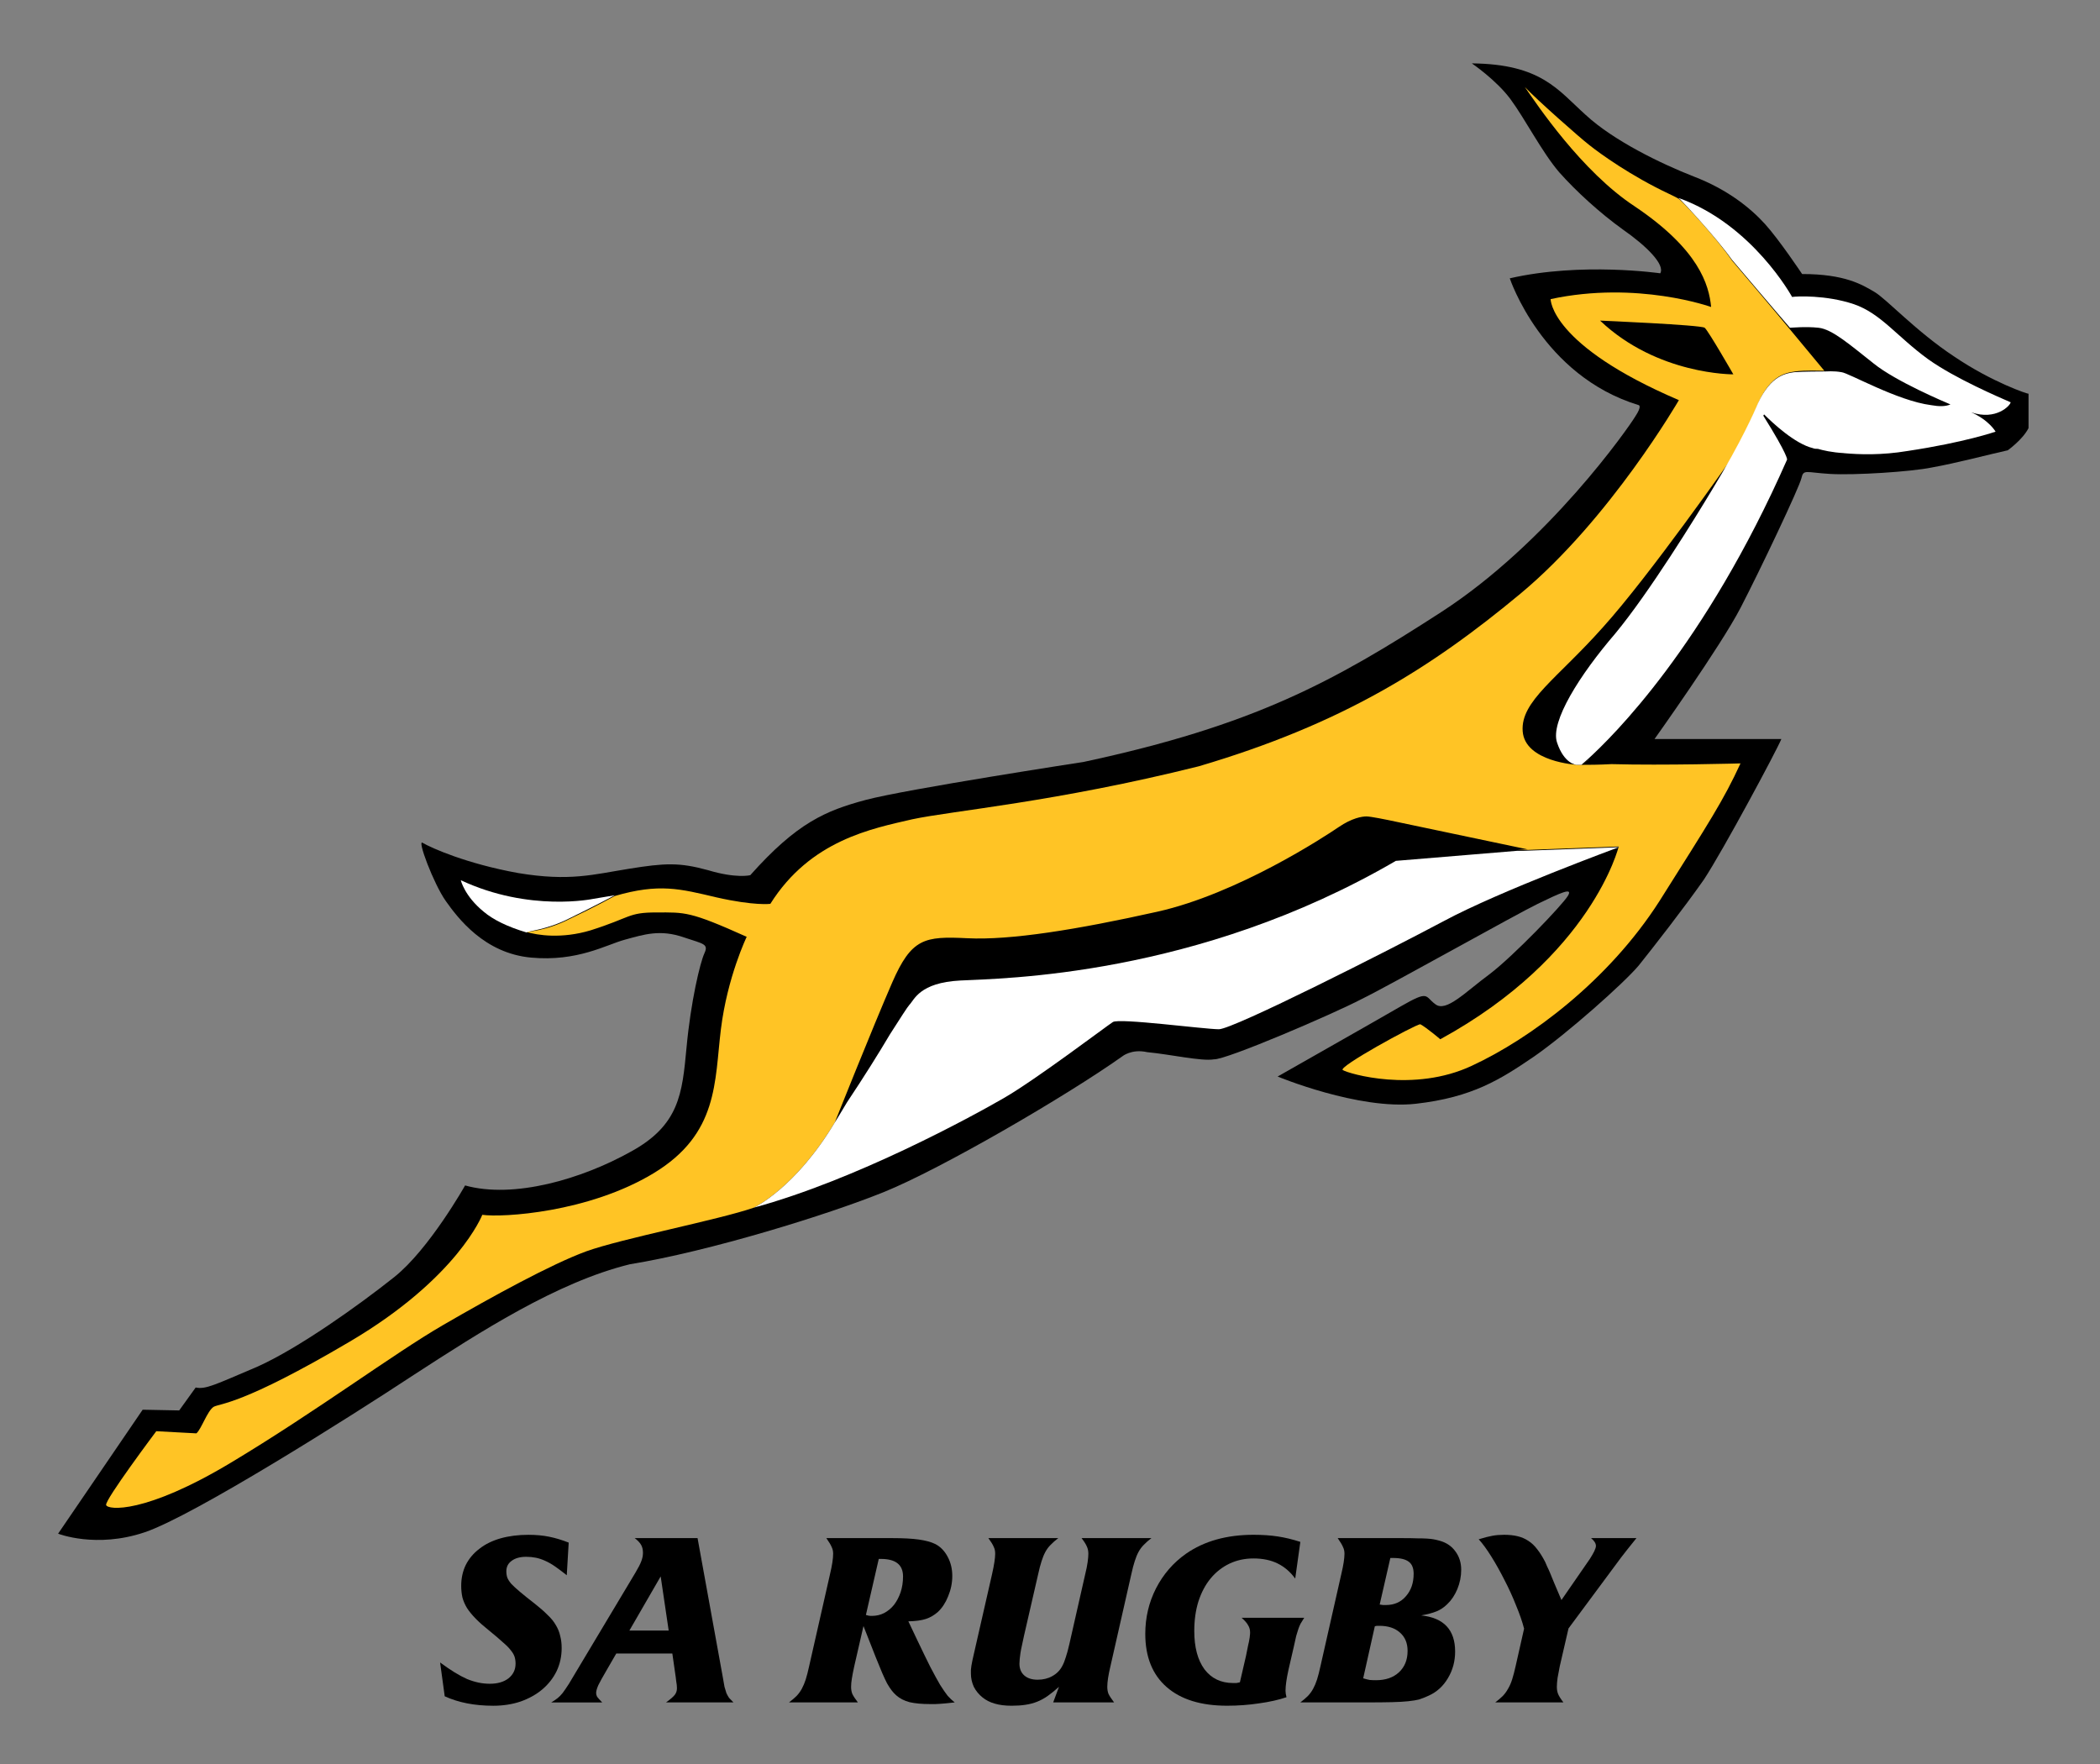 <?xml version="1.0" encoding="UTF-8" standalone="no"?>
<!-- Generator: Adobe Illustrator 21.1.0, SVG Export Plug-In . SVG Version: 6.00 Build 0)  -->

<svg
   xmlns:dc="http://purl.org/dc/elements/1.1/"
   xmlns:cc="http://creativecommons.org/ns#"
   xmlns:rdf="http://www.w3.org/1999/02/22-rdf-syntax-ns#"
   xmlns:svg="http://www.w3.org/2000/svg"
   xmlns="http://www.w3.org/2000/svg"
   xmlns:sodipodi="http://sodipodi.sourceforge.net/DTD/sodipodi-0.dtd"
   xmlns:inkscape="http://www.inkscape.org/namespaces/inkscape"
   version="1.1"
   id="Layer_1"
   wide="275"
   height="210"
   viewBox="0 0 250 210"
   xml:space="preserve"
   sodipodi:docname="sarugbynofer.svg"
   width="250"
   inkscape:version="0.92.3 (2405546, 2018-03-11)"><rect x="0" y="0" width="250" height="210" fill="#808080" stroke="none"/><defs
   id="defs1114">
	
	
	
</defs><sodipodi:namedview
   pagecolor="#ffffff"
   bordercolor="#666666"
   borderopacity="1"
   objecttolerance="10"
   gridtolerance="10"
   guidetolerance="10"
   inkscape:pageopacity="0"
   inkscape:pageshadow="2"
   inkscape:window-width="1366"
   inkscape:window-height="706"
   id="namedview1112"
   showgrid="false"
   inkscape:zoom="1.1825435"
   inkscape:cx="283.90003"
   inkscape:cy="157.67504"
   inkscape:window-x="-8"
   inkscape:window-y="-8"
   inkscape:window-maximized="1"
   inkscape:current-layer="Layer_1" />
<style
   type="text/css"
   id="style1081">
	.st0{fill:#FFC425;}
	.st1{fill:#FFFFFF;}
</style>

<g
   id="g1107-4"
   transform="matrix(0.932,0,0,0.932,494.753,102.233)"><path
     inkscape:connector-curvature="0"
     id="path1101-1"
     d="m 32.3,206.7 c -1,0 -1.9,-0.4 -2.5,-1.1 -0.6,-0.7 -0.8,-1.7 -0.7,-2.7 0.4,-2 2.3,-3.7 4.3,-3.7 1,0 1.9,0.4 2.5,1.1 0.6,0.7 0.8,1.7 0.7,2.7 -0.3,2.1 -2.2,3.7 -4.3,3.7 z m 1.2,-6.7 c -1.7,0 -3.3,1.4 -3.6,3 -0.1,0.8 0,1.5 0.5,2.1 0.4,0.5 1.1,0.8 1.9,0.8 1.7,0 3.3,-1.4 3.6,-3 0.1,-0.8 0,-1.5 -0.5,-2.1 C 35,200.3 34.3,200 33.5,200 Z" /><g
     id="g1105-9"><path
       inkscape:connector-curvature="0"
       id="path1103-5"
       d="m 31.8,201.2 c 0.3,0 0.7,-0.1 1.1,-0.1 0.5,0 0.9,0.1 1.1,0.3 0.2,0.2 0.3,0.4 0.2,0.8 -0.1,0.5 -0.5,0.8 -0.8,0.9 v 0 c 0.2,0.1 0.3,0.3 0.4,0.7 0,0.4 0.1,0.9 0.1,1 H 33 c 0,-0.1 -0.1,-0.4 -0.1,-0.9 0,-0.5 -0.2,-0.6 -0.5,-0.6 h -0.2 l -0.3,1.5 h -0.8 z m 0.6,1.6 h 0.3 c 0.4,0 0.7,-0.2 0.8,-0.5 0.1,-0.3 -0.1,-0.5 -0.5,-0.5 -0.2,0 -0.3,0 -0.4,0 z" /></g></g><g
   id="g1099-2-4"
   transform="matrix(0.853,0,0,0.853,6.918,7.544)"><path
     inkscape:connector-curvature="0"
     id="path1093-7-6"
     d="m 264.6,40.9 c -5.3,-3.5 -9.4,-8 -11.1,-9 -1.7,-1 -4.1,-2.5 -10.1,-2.5 0,0 -3.2,-4.8 -5.2,-7 -2,-2.2 -5.2,-4.8 -9.9,-6.6 C 223.7,14 217.1,10.8 213.2,7.2 209.3,3.7 207,0.1 197.3,0 c 0,0 3.4,2.3 5.4,5 2,2.7 4.4,7.4 6.8,10.2 2.4,2.7 5.7,5.7 8.9,8 3.3,2.3 5.9,4.9 5.2,6.1 0,0 -11,-1.6 -21,0.7 0,0 4.5,13.6 18,17.7 0,0 0.5,0.1 -0.5,1.6 -0.9,1.5 -12.1,17.6 -27.1,27.3 -15,9.7 -26.1,15.8 -49.9,20.9 0,0 -24.8,3.8 -30.4,5.3 -5.6,1.5 -9.6,3.2 -16.1,10.5 0,0 -1.9,0.5 -5.9,-0.7 -4,-1.1 -6,-1 -11,-0.2 -5,0.8 -8.3,1.8 -15.5,0.6 -7.2,-1.3 -12.1,-3.5 -13.3,-4.2 -0.9,-0.7 1.5,5.7 3.2,8.1 1.7,2.4 5.4,7.3 11.9,7.9 6.5,0.6 10.5,-1.8 13.1,-2.5 2.6,-0.7 4.9,-1.5 8.3,-0.3 2.7,0.9 3.4,0.9 2.8,2.2 -0.6,1.3 -1.9,6.7 -2.5,13.2 -0.6,6.4 -1,10.8 -7.8,14.5 -6.8,3.8 -16.3,6.6 -23.1,4.7 0,0 -5,8.9 -9.9,12.8 -4.9,3.9 -13.3,9.9 -19.1,12.5 -5.9,2.5 -7.2,3.2 -8.6,2.9 L 16.9,188 11.8,187.9 0,205.2 c 0,0 5.3,2.1 12.1,-0.2 6.8,-2.3 28.5,-16 37.6,-22 9.1,-5.9 19.9,-12.9 30.1,-15.4 11.1,-1.8 27.6,-6.9 35.5,-10.1 7.9,-3.2 25.3,-13.3 33.2,-18.9 0,0 1.3,-1.1 3.5,-0.6 3.2,0.3 7.6,1.3 9.3,1 1.7,0.1 16.8,-6.4 20.6,-8.4 3.9,-1.9 21.5,-11.8 24.6,-13.3 3.1,-1.5 5,-2.4 4.2,-1.1 -0.8,1.3 -7.5,8.3 -10.9,10.9 -3.4,2.5 -6.1,5.4 -7.6,4.2 -1.5,-1.1 -0.8,-2 -4.8,0.3 -3.1,1.8 -17.2,9.8 -17.2,9.8 0,0 11.3,4.7 19.3,3.8 7.9,-0.9 11.8,-3.4 16.5,-6.6 4.6,-3.2 12.5,-10.2 14.6,-12.7 2,-2.5 6.3,-8 9.1,-12 2.7,-4.1 10.2,-18.1 10.8,-19.6 0,0 -0.2,0 -17.7,0 0,0 9.2,-12.9 12,-18.3 2.8,-5.4 8.2,-16.8 8.5,-18.1 0.3,-1.3 0.6,-0.8 4,-0.6 3.4,0.2 11.3,-0.3 14.2,-0.9 3.4,-0.6 8.3,-1.9 10.6,-2.4 0,0 2.1,-1.5 2.9,-3.1 v -4.8 c 0,0.1 -5.1,-1.6 -10.4,-5.2" /><path
     style="fill:#ffc425"
     inkscape:connector-curvature="0"
     id="path1095-4-1"
     d="m 215.2,35.9 c 0,0 14.1,0.6 14.6,1 0.5,0.4 4,6.5 4,6.5 0,0 -10.6,0.1 -18.6,-7.5 m 26.4,1.1 c 0,0 0,0 0,0 -1.3,-1.6 -8,-9.5 -8,-9.5 -2.1,-3.1 -6.5,-7.8 -7.3,-8.5 -0.4,-0.3 -0.9,-0.5 -1.5,-0.8 -5.3,-2.5 -9.6,-5.6 -11.1,-6.8 -1.3,-1 -7.3,-6.3 -9,-8.1 1.6,2.3 7.9,11.8 15.4,16.7 8.9,6 10.3,10.9 10.6,14 0,0 -10.3,-3.7 -22.4,-1.1 0,0 -0.1,6.4 17.9,14.1 0,0 -9.6,16.6 -22.1,27 -12.5,10.4 -24.9,18.2 -44.9,24.1 -20,5 -34.4,6.2 -40,7.4 -5.6,1.3 -14.2,2.9 -19.8,11.8 0,0 -2.2,0.3 -7.5,-0.9 -5.1,-1.2 -8,-2 -14.2,-0.2 -0.2,0.1 -2.9,1.6 -6.3,3.2 -3.3,1.7 -6,1.8 -6.1,1.8 1.6,0.5 5,1 9,-0.2 5.7,-1.8 5.2,-2.5 9.2,-2.5 4,0 4.6,-0.2 12.6,3.4 0,0 -2.7,5.6 -3.6,12.9 -0.9,7.3 -0.3,14.6 -9.4,20.1 -9.1,5.5 -21.1,6.2 -23.9,5.8 0,0 -3.4,8.8 -18.5,17.7 -15.1,8.9 -18.1,8.6 -19,9.1 -0.9,0.6 -1.7,3.1 -2.4,3.7 l -5.6,-0.3 c 0,0 -7.2,9.6 -7,10.3 0.2,0.7 5.4,1.3 17.4,-5.9 12,-7.2 22.7,-15.2 29.6,-19.2 6.9,-4 15.1,-8.5 20,-10.3 5,-1.8 18.5,-4.4 23.4,-6.1 0,0 5.8,-2.7 11.3,-11.9 v 0 c 0,0 5.3,-13.3 8,-19.5 2.7,-6.2 4.5,-6.5 10.5,-6.2 6,0.3 15.3,-1.2 26.5,-3.7 11.2,-2.5 23.4,-10.5 25.3,-11.8 1.9,-1.3 3.3,-1.5 3.9,-1.5 0.6,0 3,0.5 3,0.5 l 19.5,4.1 -1.5,0.1 c 0.3,0 0.5,0 0.8,0 l 13.4,-0.5 c 0,0 0,0 -0.1,0 0,0 0.1,0 0.1,0 0,0 -3.7,15.3 -24.9,26.9 0,0 -2,-1.7 -2.8,-2.1 -0.8,0.1 -11.6,6 -10.8,6.4 0.8,0.5 9.9,3.2 18,-0.6 8.2,-3.8 19.1,-11.9 26.2,-23 7,-11.1 8.9,-14 11.3,-19.2 0,0 -10.7,0.3 -18,0.1 -1.9,0.1 -3.2,0.1 -4.1,0.1 0.2,-0.2 0.5,-0.4 0.9,-0.8 -0.6,0.5 -0.9,0.8 -0.9,0.8 H 212 c 0,0 0,0 0,0 v 0 c 0,0 -7.3,-0.4 -7.6,-4.7 -0.3,-4.2 4.8,-7.3 11.2,-14.5 6.5,-7.2 17.9,-23.5 17.9,-23.5 0,0 -0.7,1.1 -1.8,3 3.7,-6.1 5.3,-10.1 5.3,-10.1 1.7,-4.4 3.9,-4.9 5.4,-5.1 1.4,-0.2 3.6,-0.1 4.1,-0.1 z"
     class="st0" /><path
     style="fill:#ffffff"
     inkscape:connector-curvature="0"
     id="path1097-6-1"
     d="m 71.4,119.3 c 3.5,-1.7 6.3,-3.2 6.3,-3.2 l -3,0.5 c 0,0 -8.9,1.9 -18.5,-2.6 0,0 0.5,2.2 3.2,4.4 1.3,1.1 3.3,2.1 6,2.9 -0.1,-0.2 2.7,-0.3 6,-2 m 146.4,-9.9 -13.4,0.5 c -0.3,0 -0.5,0 -0.8,0 l -16.9,1.4 c -27.8,16.2 -55.1,16.4 -60.8,16.7 -5.7,0.3 -6.4,2.7 -7.1,3.4 -0.2,0.2 -1.3,1.9 -2.7,4.1 -1.6,2.7 -3.6,5.9 -6,9.5 -1,1.7 -1.7,2.8 -1.7,2.8 v 0 c -5.5,9.2 -11.3,11.9 -11.3,11.9 14.3,-3.9 30.4,-12.7 34.9,-15.3 4.5,-2.6 14.4,-10.1 15.2,-10.6 0.8,-0.6 12.8,1 14.8,1 2,0 23.7,-11 31.4,-15.1 7.8,-4.2 24.4,-10.3 24.4,-10.3 m -4.2,-12.2 c 0,0 0,0 0,0 -0.1,0.1 -0.1,0.1 -0.1,0.1 0,0 0.1,0 0.1,-0.1 m 58.9,-49.9 c -1.6,-0.7 -7.7,-3.3 -11.5,-6 -4.4,-3.2 -6.6,-6.4 -10.4,-7.7 -3.9,-1.3 -8,-1.1 -8.6,-1 0,0 -5.5,-10.1 -15.8,-13.8 0,0 0,0 0,0.1 0,0 0.1,0 0.1,0 0.7,0.7 5.1,5.4 7.3,8.5 0,0 6.7,7.9 8.1,9.5 0.2,0 2.2,-0.2 4,0 1.9,0.2 4.4,2.4 7.7,5 3.1,2.5 10,5.4 10.7,5.7 v 0 c 0,0 0,0 0,0 0,0 0,0 0,0 v 0 c 0,0 0,0 0,0 -0.7,0.3 -1.6,0.3 -2.7,0.1 -4.7,-0.6 -11.5,-4.5 -12.5,-4.6 -1.1,-0.2 -2.1,-0.1 -2.4,-0.1 v 0 c 0,0 0,0 -0.1,0 0,0 0,0 0,0 v 0 c -0.4,0 -2.7,0 -4.1,0.1 -1.5,0.2 -3.6,0.7 -5.4,5.1 0,0 -1.9,4.5 -6,11.2 -2.4,4 -8.8,14.4 -13.6,20.2 -4.9,5.7 -9.1,12.3 -8.1,15.2 1,3 2.7,3.1 2.7,3.1 h 0.6 0.1 c 0,0 0,0 0,0 0,0 0.3,-0.3 0.9,-0.8 3.4,-3.1 16.3,-15.7 27.8,-41.8 0,0 0.2,-0.5 -3.3,-6.1 0,-0.1 0,-0.1 0.1,-0.2 1.2,1.2 4.3,4.1 6.8,4.7 0.2,0.1 0.5,0.1 0.7,0.1 0.7,0.2 1.9,0.5 3.7,0.6 0,0 0.1,-0.1 0.1,-0.1 0,0 -0.1,0.1 -0.2,0.1 2.2,0.2 5.3,0.3 8.9,-0.3 8,-1.2 12.3,-2.7 12.3,-2.7 0,0 -0.9,-1.6 -3.4,-2.7 0,0 0,0 0,0 3.5,1.2 5.5,-1 5.5,-1.4"
     class="st1" /></g><g
   aria-label="SA RUGBY"
   transform="scale(1.013,0.987)"
   style="font-style:italic;font-variant:normal;font-weight:normal;font-stretch:normal;font-size:28.515px;line-height:1.25;font-family:'Friz Quadrata';-inkscape-font-specification:'Friz Quadrata, Italic';font-variant-ligatures:normal;font-variant-caps:normal;font-variant-numeric:normal;font-feature-settings:normal;text-align:start;letter-spacing:0px;word-spacing:0px;writing-mode:lr-tb;text-anchor:start;fill:#000000;fill-opacity:1;stroke:none;stroke-width:0.713"
   id="text1183-1-1"><path
     d="m 66.606,189.998 q -0.77,-0.627 -1.369,-1.055 -0.599,-0.428 -1.169,-0.684 -0.542,-0.257 -1.084,-0.371 -0.542,-0.114 -1.141,-0.114 -1.084,0 -1.711,0.485 -0.627,0.456 -0.627,1.255 0,0.428 0.114,0.77 0.114,0.314 0.456,0.741 0.371,0.399 1.027,0.97 0.656,0.57 1.768,1.454 0.884,0.713 1.483,1.34 0.627,0.599 0.97,1.226 0.371,0.627 0.513,1.312 0.171,0.656 0.171,1.454 0,1.511 -0.599,2.795 -0.599,1.255 -1.682,2.196 -1.055,0.912 -2.538,1.454 -1.483,0.513 -3.222,0.513 -3.279,0 -5.703,-1.141 l -0.542,-4.078 q 0.941,0.713 1.711,1.198 0.77,0.485 1.454,0.798 0.684,0.285 1.34,0.428 0.656,0.143 1.34,0.143 1.369,0 2.196,-0.656 0.827,-0.684 0.827,-1.768 0,-0.456 -0.114,-0.827 -0.114,-0.371 -0.456,-0.798 -0.314,-0.428 -0.941,-0.97 -0.599,-0.57 -1.597,-1.397 -0.941,-0.77 -1.568,-1.426 -0.627,-0.656 -1.027,-1.283 -0.371,-0.627 -0.542,-1.283 -0.143,-0.656 -0.143,-1.397 0,-1.397 0.542,-2.538 0.57,-1.141 1.597,-1.939 1.027,-0.827 2.481,-1.255 1.483,-0.428 3.279,-0.428 1.34,0 2.424,0.228 1.112,0.228 2.31,0.713 z"
     style="font-style:italic;font-variant:normal;font-weight:normal;font-stretch:normal;font-size:28.515px;font-family:'Friz Quadrata';-inkscape-font-specification:'Friz Quadrata, Italic';font-variant-ligatures:normal;font-variant-caps:normal;font-variant-numeric:normal;font-feature-settings:normal;text-align:start;writing-mode:lr-tb;text-anchor:start;fill:#000000;fill-opacity:1;stroke-width:0.713"
     id="path1800" /><path
     d="m 78.584,196.67 -0.941,-6.53 -3.678,6.53 z m 6.359,5.618 q 0.114,0.713 0.2,1.169 0.114,0.428 0.228,0.77 0.143,0.314 0.314,0.57 0.2,0.228 0.513,0.542 h -7.927 q 0.77,-0.57 1.027,-0.912 0.257,-0.342 0.257,-0.798 0,-0.371 -0.086,-0.855 l -0.057,-0.485 -0.399,-2.852 h -6.587 l -1.141,2.025 q -0.684,1.198 -0.97,1.796 -0.257,0.599 -0.257,0.941 0,0.228 0.114,0.456 0.143,0.2 0.599,0.684 h -5.988 q 0.456,-0.285 0.741,-0.513 0.285,-0.228 0.599,-0.627 0.314,-0.428 0.741,-1.112 0.428,-0.713 1.112,-1.911 l 6.701,-11.492 q 0.513,-0.884 0.684,-1.369 0.2,-0.513 0.2,-1.027 0,-0.57 -0.228,-0.97 -0.228,-0.399 -0.741,-0.798 h 7.385 z"
     style="font-style:italic;font-variant:normal;font-weight:normal;font-stretch:normal;font-size:28.515px;font-family:'Friz Quadrata';-inkscape-font-specification:'Friz Quadrata, Italic';font-variant-ligatures:normal;font-variant-caps:normal;font-variant-numeric:normal;font-feature-settings:normal;text-align:start;writing-mode:lr-tb;text-anchor:start;fill:#000000;fill-opacity:1;stroke-width:0.713"
     id="path1802" /><path
     d="m 101.761,194.788 q 0.2,0.057 0.314,0.086 0.143,0.029 0.371,0.029 0.798,0 1.454,-0.342 0.684,-0.371 1.169,-0.998 0.485,-0.656 0.77,-1.511 0.285,-0.884 0.285,-1.911 0,-2.11 -2.595,-2.11 h -0.257 z m -9.039,10.551 q 0.513,-0.399 0.884,-0.77 0.371,-0.399 0.627,-0.884 0.257,-0.485 0.456,-1.112 0.2,-0.656 0.399,-1.597 l 2.452,-11.092 q 0.371,-1.597 0.371,-2.481 0,-0.456 -0.171,-0.798 -0.143,-0.371 -0.627,-1.084 h 7.756 q 1.911,0 3.108,0.171 1.198,0.171 1.939,0.542 0.912,0.485 1.454,1.54 0.542,1.027 0.542,2.31 0,1.255 -0.485,2.452 -0.456,1.169 -1.198,1.882 -0.656,0.599 -1.426,0.855 -0.77,0.257 -2.053,0.285 l 1.055,2.281 q 0.912,1.968 1.54,3.251 0.656,1.283 1.141,2.139 0.513,0.827 0.884,1.312 0.399,0.456 0.827,0.798 -0.656,0.086 -1.055,0.114 -0.399,0.029 -0.684,0.057 -0.285,0.029 -0.542,0.029 -0.228,0 -0.599,0 -1.454,0 -2.424,-0.228 -0.941,-0.257 -1.568,-0.827 -0.285,-0.257 -0.542,-0.599 -0.257,-0.342 -0.542,-0.855 -0.257,-0.513 -0.57,-1.255 -0.314,-0.77 -0.741,-1.853 l -1.454,-3.793 -1.084,4.848 q -0.2,0.941 -0.285,1.511 -0.086,0.542 -0.086,0.97 0,0.485 0.143,0.855 0.171,0.371 0.656,1.027 z"
     style="font-style:italic;font-variant:normal;font-weight:normal;font-stretch:normal;font-size:28.515px;font-family:'Friz Quadrata';-inkscape-font-specification:'Friz Quadrata, Italic';font-variant-ligatures:normal;font-variant-caps:normal;font-variant-numeric:normal;font-feature-settings:normal;text-align:start;writing-mode:lr-tb;text-anchor:start;fill:#000000;fill-opacity:1;stroke-width:0.713"
     id="path1804" /><path
     d="m 124.452,203.457 q -0.713,0.656 -1.34,1.112 -0.599,0.428 -1.226,0.684 -0.627,0.257 -1.369,0.371 -0.713,0.114 -1.625,0.114 -1.169,0 -1.996,-0.257 -0.798,-0.228 -1.426,-0.741 -0.656,-0.542 -1.027,-1.283 -0.342,-0.77 -0.342,-1.597 0,-0.257 0,-0.456 0.029,-0.228 0.057,-0.485 0.057,-0.285 0.114,-0.627 0.086,-0.371 0.2,-0.912 l 2.11,-9.496 q 0.371,-1.682 0.371,-2.481 0,-0.485 -0.171,-0.827 -0.143,-0.371 -0.627,-1.055 h 8.212 q -0.513,0.399 -0.884,0.798 -0.371,0.371 -0.627,0.855 -0.257,0.485 -0.456,1.141 -0.2,0.627 -0.399,1.568 l -1.654,7.385 q -0.143,0.713 -0.257,1.226 -0.114,0.513 -0.171,0.912 -0.057,0.399 -0.086,0.713 -0.029,0.285 -0.029,0.542 0,0.912 0.57,1.426 0.57,0.513 1.568,0.513 0.97,0 1.711,-0.428 0.77,-0.428 1.169,-1.198 0.257,-0.485 0.428,-1.084 0.2,-0.599 0.428,-1.625 l 1.853,-8.383 q 0.2,-0.827 0.285,-1.454 0.086,-0.627 0.086,-1.027 0,-0.485 -0.171,-0.855 -0.143,-0.371 -0.627,-1.027 h 8.212 q -0.513,0.399 -0.884,0.798 -0.371,0.371 -0.627,0.855 -0.257,0.485 -0.456,1.141 -0.2,0.627 -0.399,1.568 l -2.452,11.092 q -0.371,1.597 -0.371,2.481 0,0.485 0.143,0.855 0.171,0.371 0.656,1.027 h -7.157 z"
     style="font-style:italic;font-variant:normal;font-weight:normal;font-stretch:normal;font-size:28.515px;font-family:'Friz Quadrata';-inkscape-font-specification:'Friz Quadrata, Italic';font-variant-ligatures:normal;font-variant-caps:normal;font-variant-numeric:normal;font-feature-settings:normal;text-align:start;writing-mode:lr-tb;text-anchor:start;fill:#000000;fill-opacity:1;stroke-width:0.713"
     id="path1806" /><path
     d="m 152.214,190.397 q -0.884,-1.226 -2.082,-1.825 -1.198,-0.599 -2.823,-0.599 -1.54,0 -2.823,0.627 -1.283,0.627 -2.224,1.796 -0.912,1.141 -1.426,2.766 -0.485,1.597 -0.485,3.564 0,2.937 1.198,4.619 1.226,1.654 3.365,1.654 0.228,0 0.399,0 0.171,-0.029 0.399,-0.086 l 0.713,-3.165 q 0.171,-0.855 0.257,-1.312 0.114,-0.456 0.143,-0.713 0.057,-0.285 0.057,-0.428 0.029,-0.171 0.029,-0.399 0,-0.485 -0.228,-0.855 -0.2,-0.399 -0.77,-0.912 h 7.357 q -0.257,0.428 -0.428,0.713 -0.143,0.285 -0.257,0.627 -0.114,0.342 -0.257,0.855 -0.114,0.485 -0.285,1.312 l -0.627,2.795 q -0.342,1.597 -0.342,2.509 0,0.314 0.114,0.77 -1.397,0.485 -3.222,0.741 -1.825,0.285 -3.764,0.285 -4.591,0 -7.1,-2.253 -2.509,-2.253 -2.509,-6.416 0,-2.937 1.255,-5.475 1.283,-2.566 3.536,-4.192 3.194,-2.281 7.927,-2.281 1.568,0 2.852,0.2 1.283,0.2 2.652,0.656 z"
     style="font-style:italic;font-variant:normal;font-weight:normal;font-stretch:normal;font-size:28.515px;font-family:'Friz Quadrata';-inkscape-font-specification:'Friz Quadrata, Italic';font-variant-ligatures:normal;font-variant-caps:normal;font-variant-numeric:normal;font-feature-settings:normal;text-align:start;writing-mode:lr-tb;text-anchor:start;fill:#000000;fill-opacity:1;stroke-width:0.713"
     id="path1808" /><path
     d="m 160.201,202.43 q 0.456,0.143 0.77,0.2 0.314,0.029 0.741,0.029 1.682,0 2.68,-0.941 1.027,-0.97 1.027,-2.595 0,-1.397 -0.884,-2.196 -0.884,-0.827 -2.424,-0.827 -0.143,0 -0.257,0 -0.114,0 -0.285,0.057 z m 1.939,-8.897 q 0.228,0.029 0.399,0.057 0.2,0 0.342,0 1.454,0 2.338,-1.055 0.912,-1.055 0.912,-2.709 0,-1.027 -0.57,-1.454 -0.57,-0.456 -1.853,-0.456 h -0.314 z m 2.566,-8.013 q 1.198,0 1.882,0.029 0.684,0 1.112,0.029 0.456,0.029 0.77,0.086 0.314,0.057 0.713,0.171 1.198,0.342 1.853,1.283 0.684,0.941 0.684,2.224 0,1.198 -0.456,2.338 -0.456,1.112 -1.198,1.825 -0.57,0.57 -1.255,0.855 -0.684,0.285 -1.796,0.485 3.992,0.428 3.992,4.363 0,1.768 -0.855,3.222 -0.827,1.426 -2.224,2.082 -0.599,0.285 -1.112,0.456 -0.513,0.143 -1.312,0.228 -0.77,0.086 -1.968,0.114 -1.169,0.029 -3.08,0.029 h -7.642 q 0.513,-0.399 0.884,-0.77 0.371,-0.399 0.627,-0.884 0.257,-0.485 0.456,-1.112 0.2,-0.656 0.399,-1.597 l 2.452,-11.121 q 0.371,-1.597 0.371,-2.452 0,-0.456 -0.171,-0.798 -0.143,-0.371 -0.627,-1.084 z"
     style="font-style:italic;font-variant:normal;font-weight:normal;font-stretch:normal;font-size:28.515px;font-family:'Friz Quadrata';-inkscape-font-specification:'Friz Quadrata, Italic';font-variant-ligatures:normal;font-variant-caps:normal;font-variant-numeric:normal;font-feature-settings:normal;text-align:start;writing-mode:lr-tb;text-anchor:start;fill:#000000;fill-opacity:1;stroke-width:0.713"
     id="path1810" /><path
     d="m 186.84,188.03 q 0.314,-0.513 0.513,-0.912 0.2,-0.428 0.2,-0.656 0,-0.456 -0.57,-0.941 h 5.332 q -0.599,0.77 -1.112,1.426 -0.485,0.627 -0.713,0.941 l -6.159,8.526 -1.027,4.562 q -0.143,0.741 -0.257,1.397 -0.086,0.656 -0.086,1.084 0,0.485 0.143,0.855 0.143,0.371 0.627,1.027 h -8.013 q 0.513,-0.399 0.884,-0.77 0.371,-0.399 0.627,-0.884 0.285,-0.485 0.485,-1.141 0.2,-0.656 0.399,-1.568 l 0.998,-4.534 q -0.314,-1.255 -0.941,-2.795 -0.599,-1.568 -1.369,-3.08 -0.741,-1.511 -1.54,-2.823 -0.798,-1.312 -1.483,-2.082 0.998,-0.314 1.625,-0.428 0.627,-0.114 1.369,-0.114 0.884,0 1.568,0.171 0.713,0.171 1.283,0.57 0.57,0.371 1.027,0.998 0.485,0.627 0.941,1.54 0.114,0.257 0.228,0.542 0.143,0.285 0.342,0.77 0.2,0.485 0.513,1.283 0.314,0.77 0.827,1.996 z"
     style="font-style:italic;font-variant:normal;font-weight:normal;font-stretch:normal;font-size:28.515px;font-family:'Friz Quadrata';-inkscape-font-specification:'Friz Quadrata, Italic';font-variant-ligatures:normal;font-variant-caps:normal;font-variant-numeric:normal;font-feature-settings:normal;text-align:start;writing-mode:lr-tb;text-anchor:start;fill:#000000;fill-opacity:1;stroke-width:0.713"
     id="path1812" /></g></svg>